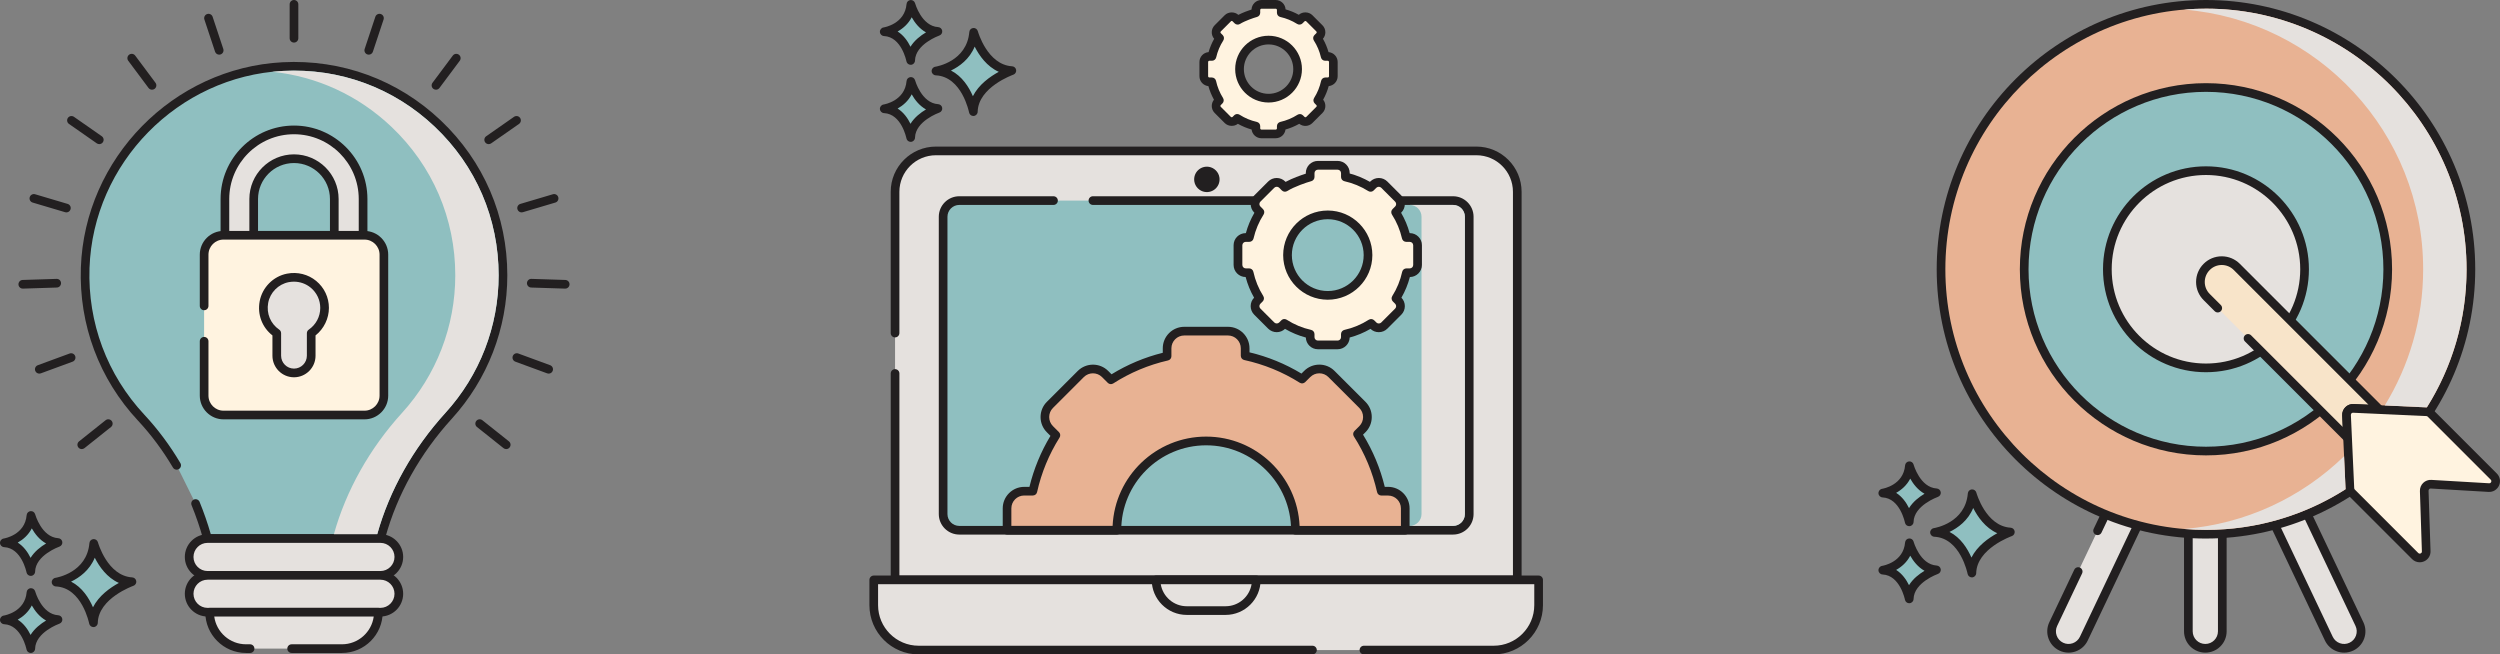 <?xml version="1.0" encoding="UTF-8"?><svg xmlns="http://www.w3.org/2000/svg" viewBox="0 0 1601 419.08"><rect x="0" y="0" width="1601" height="419.08" fill="#808080" stroke="none"/><defs><style>.cls-1{fill:#f8e4c9;}.cls-2{fill:#e8b293;}.cls-3{fill:#fff3e0;}.cls-4,.cls-5{fill:#e5e1de;}.cls-6{fill:#8fbfc0;}.cls-7{fill:#221f20;}.cls-5,.cls-8{mix-blend-mode:multiply;}.cls-9{isolation:isolate;}</style></defs><g class="cls-9"><g id="Layer_1"><g><g><path class="cls-6" d="m125.24,322.48c2.95,7.22,5.49,14.63,7.57,22.18l.05.19s.02.02.03.03h110.78l.44-1.59c7.95-28.78,23.06-54.92,43.16-77.01,21.62-23.76,34.81-55.34,34.81-90,0-76.3-63.86-137.69-141.05-133.63-68.84,3.62-124.12,60-126.5,128.89-1.28,37.11,12.56,70.97,35.83,95.93,8.71,9.35,16.3,19.61,22.75,30.54l12.12,24.47Z"/><path class="cls-7" d="m243.68,347.65h-110.78c-.58,0-1.14-.18-1.61-.52-.07-.05-.16-.12-.23-.18-.42-.36-.73-.84-.87-1.38l-.05-.19c-2.04-7.37-4.55-14.73-7.46-21.86-.58-1.42.1-3.04,1.52-3.62,1.42-.58,3.04.1,3.62,1.52,2.76,6.74,5.16,13.69,7.17,20.67h106.59c7.83-28.05,22.92-54.9,43.66-77.69,21.98-24.15,34.09-55.45,34.09-88.13,0-36.31-14.51-70.08-40.86-95.08-26.34-24.98-60.87-37.69-97.27-35.78-67.14,3.53-121.55,58.97-123.87,126.21-1.21,35.02,11.25,68.38,35.09,93.94,8.68,9.31,16.45,19.75,23.11,31.03.78,1.32.34,3.02-.98,3.8-1.32.78-3.02.34-3.8-.98-6.46-10.93-13.99-21.05-22.39-30.06-24.85-26.65-37.84-61.42-36.57-97.92,2.42-70.09,59.14-127.88,129.13-131.56,37.94-1.99,73.93,11.25,101.38,37.29,27.47,26.06,42.59,61.26,42.59,99.11,0,34.06-12.62,66.69-35.53,91.86-20.26,22.27-34.97,48.51-42.53,75.88l-.44,1.59c-.33,1.21-1.43,2.04-2.68,2.04h0Zm-110.82-2.8h.02-.02Z"/><path class="cls-4" d="m223.3,171.68h-70.05c-5.09,0-9.22-4.13-9.22-9.22v-35.03c0-24.39,19.85-44.24,44.24-44.24s44.24,19.85,44.24,44.24v35.03c0,5.09-4.13,9.22-9.22,9.22h0Zm-60.83-18.43h51.61v-25.81c0-14.23-11.58-25.81-25.81-25.81s-25.81,11.58-25.81,25.81v25.81h0Z"/><path class="cls-7" d="m223.3,174.45h-70.05c-6.61,0-11.99-5.38-11.99-11.99v-35.03c0-25.93,21.09-47.02,47.02-47.02s47.02,21.09,47.02,47.02v35.02c0,6.62-5.38,12-11.99,12h0Zm-35.03-88.48c-22.86,0-41.46,18.6-41.46,41.46v35.02c0,3.55,2.89,6.44,6.44,6.44h70.05c3.55,0,6.44-2.89,6.44-6.44v-35.02c0-22.86-18.6-41.46-41.47-41.46h0Zm25.81,70.05h-51.61c-1.53,0-2.78-1.24-2.78-2.78v-25.81c0-15.76,12.82-28.58,28.58-28.58s28.58,12.82,28.58,28.58v25.81c0,1.53-1.25,2.78-2.78,2.78h0Zm-48.84-5.55h46.06v-23.03c0-12.7-10.33-23.03-23.03-23.03s-23.03,10.33-23.03,23.03v23.03h0Z"/><path class="cls-3" d="m130.71,218.55v34.8c0,6.86,5.56,12.42,12.42,12.42h90.27c6.86,0,12.42-5.56,12.42-12.42v-90.27c0-6.86-5.56-12.42-12.42-12.42h-90.27c-6.86,0-12.42,5.56-12.42,12.42v55.47Z"/><path class="cls-7" d="m233.41,268.55h-90.27c-8.38,0-15.2-6.82-15.2-15.2v-34.8c0-1.53,1.24-2.78,2.78-2.78s2.78,1.24,2.78,2.78v34.8c0,5.32,4.33,9.65,9.65,9.65h90.27c5.32,0,9.65-4.33,9.65-9.65v-90.27c0-5.32-4.33-9.65-9.65-9.65h-90.27c-5.32,0-9.65,4.33-9.65,9.65v32.81c0,1.53-1.24,2.78-2.78,2.78s-2.78-1.24-2.78-2.78v-32.81c0-8.38,6.82-15.2,15.2-15.2h90.27c8.38,0,15.2,6.82,15.2,15.2v90.27c0,8.38-6.82,15.2-15.2,15.2Z"/><path class="cls-4" d="m207.87,197.19c0-12.11-10.98-21.65-23.52-19.21-7.73,1.5-13.92,7.78-15.33,15.52-1.5,8.22,2.13,15.73,8.23,19.89v14.42c0,6.09,4.94,11.02,11.02,11.02s11.02-4.94,11.02-11.02v-14.42c5.17-3.52,8.57-9.46,8.57-16.2Z"/><g><path class="cls-7" d="m188.27,241.61c-7.61,0-13.8-6.19-13.8-13.8v-13.01c-6.61-5.16-9.73-13.38-8.19-21.8,1.63-8.9,8.67-16.03,17.53-17.75,6.7-1.3,13.5.41,18.68,4.67,5.18,4.27,8.15,10.56,8.15,17.27s-3.18,13.38-8.57,17.61v13.01c0,7.61-6.19,13.8-13.8,13.8h0Zm-.05-61.23c-1.11,0-2.23.11-3.35.32-6.63,1.29-11.91,6.63-13.13,13.29-1.23,6.74,1.48,13.29,7.07,17.1.76.52,1.21,1.38,1.21,2.29v14.42c0,4.55,3.7,8.25,8.25,8.25s8.25-3.7,8.25-8.25v-14.42c0-.92.45-1.78,1.21-2.29,4.61-3.14,7.36-8.34,7.36-13.9,0-5.04-2.23-9.77-6.13-12.98-3.03-2.5-6.82-3.83-10.74-3.83h0Z"/><path class="cls-7" d="m188.27,27.27c-1.53,0-2.78-1.24-2.78-2.78V2.78c0-1.53,1.24-2.78,2.78-2.78s2.78,1.24,2.78,2.78v21.71c0,1.53-1.24,2.78-2.78,2.78Z"/><path class="cls-7" d="m236.17,35.01c-.29,0-.58-.04-.88-.14-1.46-.49-2.24-2.05-1.76-3.51l6.84-20.61c.48-1.46,2.05-2.24,3.51-1.76,1.46.49,2.24,2.05,1.76,3.51l-6.84,20.61c-.39,1.16-1.47,1.9-2.63,1.9h0Z"/><path class="cls-7" d="m279.2,57.45c-.58,0-1.16-.18-1.66-.55-1.23-.92-1.48-2.66-.56-3.89l12.99-17.41c.92-1.23,2.66-1.48,3.89-.57,1.23.92,1.48,2.66.56,3.89l-12.99,17.41c-.55.73-1.38,1.12-2.23,1.12Z"/><path class="cls-7" d="m312.96,92.3c-.88,0-1.74-.41-2.28-1.19-.88-1.26-.57-2.99.69-3.87l17.81-12.43c1.26-.87,2.99-.57,3.87.69.88,1.26.57,2.99-.69,3.87l-17.81,12.43c-.48.34-1.03.5-1.58.5Z"/><path class="cls-7" d="m334.03,136.02c-1.2,0-2.3-.78-2.66-1.99-.44-1.47.4-3.02,1.87-3.45l20.82-6.18c1.48-.44,3.02.4,3.45,1.87s-.4,3.02-1.87,3.45l-20.82,6.18c-.26.08-.53.11-.79.11Z"/><path class="cls-7" d="m361.95,184.83s-.06,0-.09,0l-21.71-.69c-1.53-.05-2.74-1.33-2.69-2.86.05-1.53,1.36-2.78,2.86-2.69l21.71.69c1.53.05,2.74,1.33,2.69,2.86-.05,1.5-1.28,2.69-2.77,2.69h0Z"/><path class="cls-7" d="m351.37,239.27c-.32,0-.64-.05-.96-.17l-20.38-7.49c-1.44-.53-2.18-2.13-1.65-3.57.53-1.44,2.12-2.18,3.56-1.65l20.38,7.49c1.44.53,2.18,2.13,1.65,3.57-.41,1.12-1.47,1.82-2.6,1.82Z"/><path class="cls-7" d="m324.18,287.6c-.61,0-1.22-.2-1.73-.61l-16.99-13.53c-1.2-.96-1.4-2.7-.44-3.9.96-1.2,2.71-1.4,3.9-.44l16.99,13.53c1.2.96,1.4,2.7.44,3.9-.55.69-1.36,1.05-2.17,1.05Z"/><path class="cls-7" d="m140.37,35.01c-1.16,0-2.25-.74-2.64-1.9l-6.84-20.61c-.48-1.46.31-3.03,1.76-3.51,1.46-.48,3.03.31,3.51,1.76l6.84,20.61c.48,1.46-.31,3.03-1.76,3.51-.29.1-.59.14-.88.14Z"/><path class="cls-7" d="m97.35,57.45c-.85,0-1.68-.39-2.23-1.12l-12.99-17.41c-.92-1.23-.66-2.97.56-3.89,1.23-.92,2.97-.66,3.89.57l12.99,17.41c.92,1.23.66,2.97-.56,3.89-.5.37-1.08.55-1.66.55h0Z"/><path class="cls-7" d="m63.58,92.3c-.55,0-1.1-.16-1.59-.5l-17.81-12.43c-1.26-.88-1.57-2.61-.69-3.87.88-1.26,2.61-1.56,3.87-.69l17.81,12.43c1.26.88,1.57,2.61.69,3.87-.54.77-1.4,1.19-2.28,1.19h0Z"/><path class="cls-7" d="m42.52,136.02c-.26,0-.53-.04-.79-.12l-20.82-6.18c-1.47-.44-2.31-1.98-1.87-3.45s1.98-2.31,3.45-1.87l20.82,6.18c1.47.44,2.31,1.98,1.87,3.45-.36,1.21-1.46,1.99-2.66,1.99h0Z"/><path class="cls-7" d="m14.59,184.83c-1.49,0-2.73-1.19-2.77-2.69-.05-1.53,1.16-2.82,2.69-2.86l21.71-.69c1.56-.08,2.82,1.16,2.86,2.69.05,1.53-1.16,2.82-2.69,2.86l-21.71.69s-.06,0-.09,0h0Z"/><path class="cls-7" d="m25.17,239.27c-1.13,0-2.19-.7-2.61-1.82-.53-1.44.21-3.04,1.65-3.57l20.38-7.49c1.44-.53,3.04.21,3.56,1.65.53,1.44-.21,3.04-1.65,3.57l-20.38,7.49c-.31.11-.64.17-.96.17h0Z"/><path class="cls-7" d="m52.36,287.6c-.82,0-1.63-.36-2.17-1.05-.96-1.2-.76-2.95.44-3.9l16.99-13.53c1.2-.96,2.95-.76,3.9.44.96,1.2.76,2.95-.44,3.9l-16.99,13.53c-.51.41-1.12.61-1.73.61Z"/></g><path class="cls-4" d="m208.24,344.88h-75.31c-6.51,0-11.79,5.28-11.79,11.79s5.28,11.79,11.79,11.79h110.69c6.51,0,11.79-5.28,11.79-11.79s-5.28-11.79-11.79-11.79h-35.38Z"/><path class="cls-7" d="m243.62,371.24h-110.69c-8.03,0-14.57-6.54-14.57-14.57s6.54-14.57,14.57-14.57h110.69c8.03,0,14.57,6.54,14.57,14.57s-6.54,14.57-14.57,14.57Zm-110.69-23.59c-4.97,0-9.02,4.05-9.02,9.02s4.04,9.02,9.02,9.02h110.69c4.97,0,9.02-4.05,9.02-9.02s-4.04-9.02-9.02-9.02h-110.69Z"/><path class="cls-4" d="m243.62,392.06c6.51,0,11.79-5.28,11.79-11.79s-5.28-11.79-11.79-11.79h-110.69c-6.51,0-11.79,5.28-11.79,11.79s5.28,11.79,11.79,11.79h110.69Z"/><path class="cls-7" d="m243.62,394.83h-110.69c-8.03,0-14.57-6.54-14.57-14.57s6.54-14.57,14.57-14.57h110.69c8.03,0,14.57,6.54,14.57,14.57s-6.54,14.57-14.57,14.57Zm-110.69-23.59c-4.97,0-9.02,4.05-9.02,9.02s4.04,9.02,9.02,9.02h110.69c4.97,0,9.02-4.05,9.02-9.02s-4.04-9.02-9.02-9.02h-110.69Z"/><path class="cls-4" d="m186.77,415.38h32.21c12.88,0,23.32-10.44,23.32-23.32h-108.07c0,12.88,10.44,23.32,23.32,23.32h29.21Z"/><path class="cls-7" d="m218.98,418.16h-32.21c-1.53,0-2.78-1.24-2.78-2.78s1.24-2.78,2.78-2.78h32.21c10.39,0,19-7.75,20.36-17.77h-102.14c1.36,10.02,9.97,17.77,20.36,17.77h2.59c1.53,0,2.78,1.24,2.78,2.78s-1.24,2.78-2.78,2.78h-2.59c-14.39,0-26.1-11.71-26.1-26.1,0-1.53,1.24-2.78,2.78-2.78h108.07c1.53,0,2.78,1.24,2.78,2.78,0,14.39-11.71,26.1-26.1,26.1Z"/><path class="cls-6" d="m60.03,348s6.31,23.43,24.49,24.52c0,0-24.26,8.38-24.67,26.29,0,0-4.78-25.12-23.94-26.03,0,0,22.32-3.38,24.12-24.79h0Z"/><path class="cls-7" d="m59.84,401.59c-1.32,0-2.47-.94-2.73-2.25-.04-.23-4.62-22.99-21.34-23.78-1.43-.07-2.57-1.2-2.64-2.63-.07-1.43.95-2.67,2.36-2.89.82-.13,20.18-3.36,21.77-22.27.11-1.34,1.17-2.41,2.52-2.53,1.33-.13,2.58.74,2.93,2.04.06.21,6.04,21.52,21.98,22.48,1.32.08,2.4,1.08,2.58,2.39.18,1.31-.59,2.57-1.84,3-.22.08-22.45,7.98-22.81,23.73-.03,1.42-1.13,2.58-2.54,2.7-.08,0-.16,0-.23,0h0Zm-14.34-29.12c7.18,3.65,11.54,10.64,14.05,16.44,3.75-7.45,11.01-12.57,16.58-15.6-7.66-3.41-12.57-10.47-15.44-16.15-3.32,8.07-9.76,12.72-15.19,15.32Z"/><path class="cls-6" d="m19.84,379.44s4.47,16.58,17.32,17.34c0,0-17.16,5.93-17.45,18.6,0,0-3.38-17.77-16.93-18.41,0,0,15.79-2.39,17.06-17.53Z"/><path class="cls-7" d="m19.71,418.16c-1.32,0-2.47-.94-2.73-2.26-.03-.15-3.16-15.63-14.34-16.16-1.43-.07-2.57-1.2-2.64-2.63-.07-1.43.95-2.67,2.36-2.89.55-.09,13.64-2.3,14.71-15.02.11-1.34,1.18-2.41,2.52-2.53,1.35-.1,2.58.74,2.93,2.04.04.15,4.13,14.66,14.81,15.3,1.32.08,2.4,1.08,2.58,2.39.18,1.31-.59,2.57-1.84,3-.15.05-15.34,5.47-15.58,16.04-.03,1.42-1.13,2.59-2.55,2.7-.07,0-.15,0-.23,0h0Zm-8.37-21.34c3.9,2.47,6.53,6.28,8.24,9.78,2.55-4.13,6.51-7.17,9.94-9.21-4.24-2.35-7.2-6.2-9.15-9.67-2.18,4.24-5.59,7.18-9.02,9.11Z"/><path class="cls-6" d="m19.84,330.09s4.47,16.58,17.32,17.35c0,0-17.16,5.93-17.45,18.6,0,0-3.38-17.77-16.93-18.41,0,0,15.79-2.39,17.06-17.53Z"/><path class="cls-7" d="m19.71,368.81c-1.32,0-2.48-.94-2.73-2.26-.03-.15-3.16-15.63-14.34-16.16-1.43-.07-2.57-1.2-2.64-2.63-.07-1.43.95-2.67,2.36-2.89.55-.09,13.64-2.3,14.71-15.02.11-1.34,1.18-2.41,2.52-2.53,1.36-.13,2.58.74,2.93,2.04.04.15,4.13,14.66,14.81,15.3,1.32.08,2.4,1.08,2.58,2.39.18,1.31-.59,2.57-1.84,3-.15.05-15.34,5.47-15.58,16.04-.03,1.42-1.13,2.59-2.55,2.7-.07,0-.15,0-.23,0h0Zm-8.37-21.34c3.9,2.47,6.53,6.29,8.24,9.78,2.55-4.13,6.51-7.17,9.94-9.21-4.24-2.35-7.2-6.2-9.15-9.67-2.18,4.24-5.59,7.18-9.02,9.1Z"/><path class="cls-5" d="m278.44,81.21c-26.32-24.99-60.89-37.71-97.26-35.78-2.28.13-4.55.3-6.79.54,28.55,2.96,55.09,15.11,76.29,35.25,26.36,24.99,40.88,58.76,40.88,95.08,0,32.67-12.11,63.96-34.1,88.12-20.73,22.79-35.82,49.65-43.65,77.7h27.77c7.83-28.05,22.92-54.91,43.65-77.7,21.99-24.16,34.1-55.44,34.1-88.12,0-36.32-14.51-70.09-40.88-95.08Z"/></g><g><path class="cls-6" d="m1262.96,316.17s6.31,23.43,24.48,24.52c0,0-24.25,8.38-24.66,26.29,0,0-4.77-25.12-23.93-26.03,0,0,22.31-3.38,24.11-24.79h0Z"/><path class="cls-7" d="m1262.78,369.76c-1.32,0-2.47-.94-2.73-2.25-.04-.23-4.62-22.99-21.33-23.78-1.43-.07-2.57-1.2-2.64-2.63-.07-1.43.95-2.67,2.36-2.89.82-.13,20.17-3.36,21.76-22.27.11-1.34,1.17-2.41,2.52-2.53,1.34-.11,2.58.74,2.93,2.04.06.21,6.03,21.52,21.96,22.48,1.32.08,2.4,1.08,2.58,2.39.18,1.31-.59,2.57-1.84,3-.22.08-22.43,7.98-22.79,23.73-.03,1.42-1.13,2.58-2.55,2.7-.07,0-.15,0-.23,0h0Zm-14.33-29.12c7.18,3.65,11.53,10.64,14.05,16.43,3.75-7.44,11-12.57,16.57-15.6-7.65-3.41-12.56-10.46-15.43-16.15-3.32,8.07-9.76,12.72-15.18,15.32h0Z"/><path class="cls-6" d="m1222.79,347.6s4.46,16.58,17.31,17.34c0,0-17.15,5.93-17.44,18.6,0,0-3.38-17.77-16.92-18.41,0,0,15.78-2.39,17.05-17.53Z"/><path class="cls-7" d="m1222.66,386.32c-1.32,0-2.48-.94-2.73-2.26-.03-.15-3.15-15.63-14.33-16.16-1.43-.07-2.57-1.2-2.64-2.63-.07-1.43.95-2.67,2.36-2.89.55-.09,13.63-2.3,14.7-15.02.11-1.34,1.18-2.41,2.52-2.53,1.36-.12,2.58.74,2.93,2.04.04.15,4.12,14.66,14.8,15.3,1.32.08,2.4,1.08,2.59,2.39s-.59,2.57-1.84,3c-.15.05-15.33,5.47-15.57,16.04-.03,1.42-1.13,2.59-2.55,2.7-.08,0-.16,0-.23,0h0Zm-8.36-21.34c3.9,2.47,6.52,6.28,8.23,9.77,2.55-4.13,6.51-7.17,9.93-9.21-4.23-2.35-7.19-6.2-9.15-9.67-2.17,4.24-5.58,7.18-9.02,9.1Z"/><path class="cls-6" d="m1222.79,298.25s4.46,16.58,17.31,17.35c0,0-17.15,5.93-17.44,18.6,0,0-3.38-17.77-16.92-18.41,0,0,15.78-2.39,17.05-17.53Z"/><path class="cls-7" d="m1222.66,336.97c-1.32,0-2.48-.94-2.73-2.26-.03-.15-3.15-15.63-14.33-16.16-1.43-.07-2.57-1.2-2.64-2.63-.07-1.43.95-2.67,2.36-2.89.55-.09,13.63-2.3,14.7-15.02.11-1.34,1.18-2.41,2.52-2.53,1.36-.13,2.58.74,2.93,2.04.04.15,4.12,14.66,14.8,15.3,1.32.08,2.4,1.08,2.59,2.39s-.59,2.57-1.84,3c-.15.05-15.33,5.47-15.57,16.04-.03,1.42-1.13,2.59-2.55,2.7-.08,0-.15,0-.23,0h0Zm-8.36-21.34c3.9,2.47,6.52,6.28,8.23,9.77,2.55-4.13,6.51-7.17,9.93-9.21-4.23-2.35-7.19-6.2-9.15-9.67-2.17,4.24-5.58,7.18-9.02,9.1h0Z"/><path class="cls-4" d="m1505.84,414.12c-5.41,2.57-11.88.28-14.46-5.15l-48.65-102.37h24.03l44.23,93.06c2.57,5.41.28,11.88-5.15,14.46Z"/><path class="cls-7" d="m1501.18,417.95c-1.54,0-3.08-.26-4.57-.79-3.43-1.22-6.18-3.71-7.74-7l-48.65-102.37c-.41-.86-.35-1.87.16-2.68.51-.8,1.39-1.29,2.35-1.29h24.03c1.07,0,2.05.62,2.51,1.58l44.23,93.06c1.56,3.28,1.75,6.98.53,10.42-1.22,3.43-3.7,6.18-6.99,7.74-1.86.88-3.85,1.33-5.84,1.33h0Zm-54.06-108.58l46.76,98.41c.93,1.95,2.55,3.42,4.59,4.14,2.03.72,4.22.61,6.17-.32,0,0,0,0,0,0,1.95-.92,3.42-2.55,4.14-4.59.72-2.03.61-4.22-.31-6.17l-43.47-91.48h-17.88Z"/><path class="cls-4" d="m1401.43,306.6h21.73v97.71c0,6-4.87,10.87-10.87,10.87s-10.87-4.87-10.87-10.87v-97.71Z"/><path class="cls-7" d="m1412.29,417.95c-7.52,0-13.64-6.12-13.64-13.64v-97.71c0-1.53,1.24-2.78,2.78-2.78h21.73c1.53,0,2.78,1.24,2.78,2.78v97.71c0,7.52-6.12,13.64-13.64,13.64Zm-8.09-108.58v94.93c0,4.46,3.63,8.09,8.09,8.09s8.09-3.63,8.09-8.09v-94.93h-16.18Z"/><path class="cls-4" d="m1330.86,366.03l-15.98,33.63c-2.57,5.41-.28,11.88,5.15,14.46,5.41,2.57,11.88.28,14.46-5.15l48.65-102.37h-24.03l-15.82,33.29-12.42,26.14Z"/><path class="cls-7" d="m1324.68,417.95c-2,0-3.99-.44-5.84-1.33-3.29-1.56-5.77-4.31-6.99-7.74-1.22-3.43-1.03-7.13.53-10.42l15.98-33.63c.66-1.39,2.31-1.98,3.7-1.32,1.38.66,1.97,2.31,1.32,3.7l-15.98,33.63c-.93,1.95-1.04,4.14-.32,6.17s2.2,3.66,4.14,4.59c1.95.93,4.14,1.04,6.17.32s3.66-2.2,4.59-4.14l46.77-98.41h-17.88l-15.07,31.71c-.66,1.39-2.31,1.97-3.7,1.32-1.38-.66-1.97-2.31-1.32-3.7l15.82-33.29c.46-.97,1.44-1.58,2.51-1.58h24.03c.95,0,1.84.49,2.35,1.29.51.81.57,1.81.16,2.68l-48.65,102.37c-1.56,3.29-4.31,5.78-7.74,7-1.49.53-3.04.79-4.58.79h0Z"/><circle class="cls-2" cx="1412.65" cy="172.45" r="169.64"/><path class="cls-7" d="m1412.7,344.89c-95.09,0-172.44-77.36-172.44-172.44S1317.61,0,1412.7,0s172.44,77.36,172.44,172.44-77.36,172.44-172.44,172.44h0Zm0-339.33c-92.02,0-166.89,74.87-166.89,166.89s74.87,166.89,166.89,166.89,166.89-74.87,166.89-166.89S1504.72,5.55,1412.7,5.55h0Z"/><circle class="cls-6" cx="1412.65" cy="172.45" r="116.39"/><path class="cls-7" d="m1412.7,291.63c-65.72,0-119.19-53.47-119.19-119.18s53.47-119.19,119.19-119.19,119.19,53.47,119.19,119.19-53.47,119.18-119.19,119.18Zm0-232.81c-62.66,0-113.63,50.98-113.63,113.63s50.98,113.63,113.63,113.63,113.63-50.97,113.63-113.63-50.98-113.63-113.63-113.63Z"/><circle class="cls-4" cx="1412.88" cy="172.46" r="63.18"/><path class="cls-7" d="m1412.7,238.37c-36.35,0-65.93-29.58-65.93-65.92s29.58-65.93,65.93-65.93c36.35,0,65.93,29.58,65.93,65.93s-29.57,65.92-65.93,65.92Zm0-126.3c-33.29,0-60.37,27.08-60.37,60.37s27.08,60.37,60.37,60.37,60.37-27.08,60.37-60.37-27.08-60.37-60.37-60.37h0Z"/><path class="cls-1" d="m1439.62,216.7l63.76,63.76-.66-14.62c-.1-2.43,1.9-4.42,4.32-4.33l16.75.77-91.35-91.35c-5.34-5.34-13.97-5.34-19.3,0-5.34,5.32-5.34,13.97,0,19.3l7.09,7.09,19.39,19.39Z"/><path class="cls-7" d="m1503.39,283.24c-.72,0-1.43-.28-1.96-.81l-63.76-63.76c-1.08-1.08-1.08-2.84,0-3.93s2.84-1.08,3.93,0l58.7,58.7-.34-7.47c-.08-1.94.66-3.83,2.02-5.2,1.37-1.37,3.26-2.1,5.19-2.03l9.61.44-86.29-86.29c-2.06-2.06-4.79-3.19-7.69-3.19h0c-2.9,0-5.62,1.13-7.67,3.19-2.06,2.06-3.2,4.79-3.2,7.69s1.13,5.63,3.19,7.68l7.09,7.09c1.08,1.08,1.08,2.84,0,3.93s-2.84,1.08-3.93,0l-7.09-7.09c-3.11-3.1-4.82-7.22-4.82-11.61s1.71-8.52,4.82-11.62c3.09-3.1,7.21-4.81,11.59-4.82h.01c4.39,0,8.51,1.71,11.62,4.82l91.35,91.35c.81.81,1.04,2.04.58,3.08s-1.48,1.7-2.67,1.65l-16.75-.76c-.49.02-.86.24-1.02.41-.16.16-.42.51-.4,1.03l.66,14.61c.05,1.15-.6,2.2-1.65,2.67-.36.16-.74.24-1.12.24h0Z"/><path class="cls-3" d="m1593.84,312.24l-36.99-2.17c-2.43-.14-4.46,1.83-4.38,4.27l1.27,38.69c.12,3.75-4.41,5.71-7.06,3.06l-40.61-40.61c-.73-.73-1.16-1.71-1.21-2.74l-2.14-46.9c-.11-2.43,1.89-4.43,4.32-4.32l46.9,2.14c1.03.05,2.01.48,2.74,1.21l40.32,40.32c2.69,2.69.63,7.28-3.17,7.06h0Z"/><path class="cls-7" d="m1549.59,360.09c-1.79,0-3.55-.7-4.88-2.03l-40.61-40.61c-1.23-1.23-1.94-2.85-2.02-4.58l-2.13-46.89c-.09-1.94.65-3.83,2.02-5.2,1.37-1.37,3.28-2.13,5.2-2.02l46.9,2.13c1.73.08,3.35.79,4.57,2.02l40.32,40.32c2.05,2.05,2.6,5.08,1.42,7.72-1.19,2.64-3.85,4.25-6.71,4.07l-36.99-2.17c-.55-.05-.87.23-1.03.39-.16.16-.43.5-.41,1.02l1.27,38.69c.09,2.86-1.54,5.44-4.16,6.57-.89.39-1.83.58-2.76.58h0Zm-42.73-95.79c-.49,0-.81.25-.96.4-.16.16-.42.5-.4,1.03l2.14,46.9c.02.34.16.66.4.9l40.61,40.61c.59.58,1.24.4,1.51.29.26-.11.85-.46.82-1.29l-1.27-38.69c-.06-1.94.7-3.82,2.08-5.18,1.39-1.35,3.31-2.08,5.23-1.95l36.99,2.17c.85.05,1.2-.54,1.32-.8.12-.26.32-.92-.28-1.52l-40.32-40.32c-.24-.24-.56-.38-.9-.4l-46.9-2.13s-.05,0-.07,0h0Z"/><g class="cls-8"><path class="cls-4" d="m1502.09,312.87c0,.15.04.28.06.41-25.86,16.49-56.56,26.05-89.45,26.05-4.7,0-9.37-.2-13.98-.59,39.71-3.24,75.46-20.38,102.43-46.56l.94,20.7Z"/><path class="cls-4" d="m1579.58,172.44c0,32.47-9.33,62.79-25.44,88.47-.02-.02-.04-.02-.07-.02l-26.86-1.24c15.61-25.38,24.58-55.24,24.58-87.21,0-87.54-67.42-159.34-153.19-166.3,4.65-.39,9.35-.59,14.09-.59,92.02,0,166.89,74.86,166.89,166.89h0Z"/></g></g><g><path class="cls-6" d="m623.52,20.69s6.31,23.43,24.49,24.52c0,0-24.26,8.38-24.67,26.29,0,0-4.78-25.12-23.94-26.03,0,0,22.32-3.38,24.12-24.79Z"/><path class="cls-7" d="m623.33,74.28c-1.32,0-2.47-.94-2.73-2.25-.04-.23-4.62-22.99-21.34-23.78-1.43-.07-2.57-1.21-2.64-2.63-.07-1.43.95-2.68,2.36-2.89.82-.13,20.18-3.36,21.77-22.27.11-1.34,1.17-2.41,2.52-2.53,1.33-.14,2.58.74,2.93,2.04.06.21,6.04,21.52,21.97,22.48,1.32.08,2.4,1.08,2.58,2.39s-.59,2.57-1.84,3c-.22.08-22.45,7.98-22.81,23.73-.03,1.42-1.13,2.58-2.55,2.7-.08,0-.15.01-.23.01Zm-14.34-29.12c7.18,3.65,11.54,10.64,14.05,16.44,3.75-7.45,11.01-12.57,16.58-15.6-7.66-3.41-12.56-10.46-15.44-16.15-3.32,8.07-9.77,12.72-15.19,15.32Z"/><path class="cls-6" d="m583.33,52.13s4.47,16.58,17.32,17.34c0,0-17.16,5.93-17.45,18.6,0,0-3.38-17.77-16.93-18.41,0,0,15.79-2.39,17.06-17.53Z"/><path class="cls-7" d="m583.2,90.85c-1.32,0-2.48-.94-2.73-2.26-.03-.15-3.16-15.63-14.34-16.15-1.43-.07-2.57-1.21-2.64-2.63s.95-2.68,2.36-2.89c.55-.09,13.64-2.3,14.71-15.02.11-1.34,1.18-2.41,2.52-2.53,1.34-.12,2.58.74,2.93,2.04.04.15,4.13,14.66,14.81,15.3,1.32.08,2.4,1.08,2.58,2.39.18,1.31-.59,2.57-1.84,3-.15.05-15.34,5.47-15.58,16.04-.03,1.42-1.13,2.59-2.55,2.7-.08,0-.15,0-.23,0h0Zm-8.37-21.34c3.9,2.47,6.53,6.28,8.24,9.78,2.55-4.13,6.51-7.17,9.94-9.21-4.24-2.35-7.2-6.2-9.15-9.67-2.18,4.24-5.59,7.18-9.02,9.1Z"/><path class="cls-6" d="m583.33,2.78s4.47,16.58,17.32,17.34c0,0-17.16,5.93-17.45,18.6,0,0-3.38-17.77-16.93-18.41,0,0,15.79-2.39,17.06-17.53Z"/><path class="cls-7" d="m583.2,41.5c-1.32,0-2.48-.94-2.73-2.26-.03-.15-3.16-15.63-14.34-16.15-1.43-.07-2.57-1.21-2.64-2.63-.07-1.43.95-2.68,2.36-2.89.55-.09,13.64-2.3,14.71-15.02.11-1.34,1.18-2.41,2.52-2.53,1.34-.11,2.58.74,2.93,2.04.04.15,4.13,14.66,14.81,15.3,1.32.08,2.4,1.08,2.58,2.4.18,1.31-.59,2.57-1.85,3-.15.05-15.34,5.47-15.58,16.04-.03,1.42-1.13,2.59-2.55,2.7-.07,0-.15,0-.23,0Zm-8.37-21.34c3.9,2.47,6.53,6.28,8.24,9.78,2.55-4.13,6.51-7.17,9.94-9.21-4.24-2.35-7.2-6.2-9.15-9.67-2.17,4.23-5.58,7.18-9.02,9.1Z"/><path class="cls-4" d="m573.2,239.17v132.19h398.46V122.83c0-14.46-11.72-26.18-26.18-26.18h-346.1c-14.46,0-26.18,11.72-26.18,26.18v116.34Z"/><path class="cls-7" d="m971.66,374.14h-398.46c-1.53,0-2.78-1.24-2.78-2.78v-132.19c0-1.53,1.24-2.78,2.78-2.78s2.78,1.24,2.78,2.78v129.41h392.91V122.83c0-12.9-10.5-23.41-23.41-23.41h-346.1c-12.9,0-23.41,10.5-23.41,23.41v90.47c0,1.53-1.24,2.78-2.78,2.78s-2.78-1.24-2.78-2.78v-90.47c0-15.97,12.99-28.96,28.96-28.96h346.1c15.97,0,28.96,12.99,28.96,28.96v248.52c0,1.53-1.24,2.78-2.78,2.78Z"/><path class="cls-6" d="m674.65,128.45h-60.33c-5.72,0-10.36,4.64-10.36,10.36v190.4c0,5.72,4.64,10.36,10.36,10.36h316.21c5.72,0,10.36-4.64,10.36-10.36v-190.4c0-5.72-4.64-10.36-10.36-10.36h-255.89Z"/><path class="cls-7" d="m930.54,342.34h-316.21c-7.24,0-13.13-5.89-13.13-13.13v-190.4c0-7.24,5.89-13.13,13.13-13.13h60.33c1.53,0,2.78,1.24,2.78,2.78s-1.24,2.78-2.78,2.78h-60.33c-4.18,0-7.58,3.4-7.58,7.58v190.4c0,4.18,3.4,7.58,7.58,7.58h316.21c4.18,0,7.58-3.4,7.58-7.58v-190.4c0-4.18-3.4-7.58-7.58-7.58h-230.64c-1.53,0-2.78-1.24-2.78-2.78s1.24-2.78,2.78-2.78h230.64c7.24,0,13.13,5.89,13.13,13.13v190.4c0,7.24-5.89,13.13-13.13,13.13h0Z"/><path class="cls-7" d="m780.91,113.59c.84,5.5-3.82,10.17-9.32,9.32-3.43-.52-6.23-3.32-6.75-6.75-.84-5.5,3.82-10.17,9.32-9.32,3.43.53,6.23,3.32,6.75,6.75h0Z"/><path class="cls-4" d="m873.45,416.31h83.12c15.88,0,28.75-12.87,28.75-28.75v-16.2h-425.78v16.2c0,15.88,12.87,28.75,28.75,28.75h285.17Z"/><path class="cls-7" d="m956.58,419.08h-83.12c-1.53,0-2.78-1.24-2.78-2.78s1.24-2.78,2.78-2.78h83.12c14.32,0,25.97-11.65,25.97-25.97v-13.42h-420.23v13.42c0,14.32,11.65,25.97,25.97,25.97h252.2c1.53,0,2.78,1.24,2.78,2.78s-1.24,2.78-2.78,2.78h-252.2c-17.38,0-31.52-14.14-31.52-31.52v-16.2c0-1.53,1.24-2.78,2.78-2.78h425.78c1.53,0,2.78,1.24,2.78,2.78v16.2c0,17.38-14.14,31.52-31.52,31.52Z"/><path class="cls-4" d="m804.52,371.36h-64.18c0,10.86,8.8,19.66,19.66,19.66h24.86c10.86,0,19.66-8.8,19.66-19.66Z"/><path class="cls-7" d="m784.86,393.79h-24.86c-12.37,0-22.44-10.07-22.44-22.44,0-1.53,1.24-2.78,2.78-2.78h64.18c1.53,0,2.78,1.24,2.78,2.78,0,12.37-10.07,22.44-22.44,22.44Zm-41.51-19.66c1.33,7.99,8.29,14.11,16.65,14.11h24.86c8.36,0,15.33-6.11,16.65-14.11h-58.17Z"/><path class="cls-5" d="m930.54,131.24h-27.77c4.17,0,7.57,3.39,7.57,7.57v190.4c0,4.18-3.41,7.57-7.57,7.57h27.77c4.17,0,7.57-3.39,7.57-7.57v-190.4c0-4.18-3.41-7.57-7.57-7.57h0Z"/><path class="cls-3" d="m850.31,36.14h-1.65c-.97-4.22-2.65-8.17-4.92-11.71l1.21-1.21c1.4-1.4,1.4-3.66,0-5.06l-6.44-6.44c-1.4-1.4-3.66-1.4-5.06,0l-1.26,1.26c-3.53-2.23-7.47-3.87-11.67-4.81v-1.8c0-1.98-1.6-3.58-3.58-3.58h-9.11c-1.98,0-3.58,1.6-3.58,3.58v1.8c-2.23.6-8.13,2.58-11.67,4.81l-1.26-1.26c-1.4-1.4-3.66-1.4-5.06,0l-6.44,6.44c-1.4,1.4-1.4,3.66,0,5.06l1.21,1.21c-2.27,3.54-3.95,7.49-4.92,11.71h-1.65c-1.98,0-3.58,1.6-3.58,3.58v9.11c0,1.98,1.6,3.58,3.58,3.58h1.56c.93,4.28,2.59,8.28,4.85,11.86l-1.06,1.06c-1.4,1.4-1.4,3.66,0,5.06l6.44,6.44c1.4,1.4,3.66,1.4,5.06,0l1.01-1.02c3.6,2.3,7.61,4,11.91,4.96v1.41c0,1.98,1.6,3.58,3.58,3.58h9.11c1.98,0,3.58-1.6,3.58-3.58v-1.41c4.3-.96,8.32-2.66,11.91-4.96l1.02,1.02c1.4,1.4,3.66,1.4,5.06,0l6.44-6.44c1.4-1.4,1.4-3.66,0-5.06l-1.06-1.06c2.26-3.59,3.92-7.59,4.85-11.86h1.56c1.98,0,3.58-1.6,3.58-3.58v-9.11c0-1.98-1.6-3.58-3.58-3.58Zm-37.92,26.74c-10.27,0-18.6-8.33-18.6-18.6s8.33-18.6,18.6-18.6,18.6,8.33,18.6,18.6c0,10.27-8.33,18.6-18.6,18.6Z"/><path class="cls-7" d="m816.95,88.54h-9.11c-3.25,0-5.93-2.44-6.31-5.59-3.07-.86-6.01-2.09-8.79-3.66-2.43,1.92-6.21,1.73-8.43-.5l-6.44-6.44c-1.2-1.2-1.86-2.8-1.86-4.49,0-1.47.5-2.87,1.42-4-1.53-2.76-2.73-5.67-3.57-8.71-3.22-.31-5.74-3.03-5.74-6.33v-9.11c0-3.33,2.58-6.08,5.85-6.33.86-2.98,2.06-5.84,3.58-8.54-2.16-2.49-2.05-6.28.31-8.65l6.44-6.44c2.32-2.32,6.32-2.41,8.74-.23,2.83-1.47,6.17-2.69,8.43-3.42.14-3.38,2.93-6.1,6.35-6.1h9.11c3.38,0,6.16,2.66,6.35,5.99,2.95.83,5.79,2,8.47,3.49,2.42-2.15,6.4-2.05,8.71.26l6.44,6.44c1.2,1.2,1.86,2.8,1.86,4.49,0,1.54-.55,3-1.55,4.16,1.53,2.7,2.73,5.56,3.58,8.54,3.27.26,5.85,3,5.85,6.33v9.11c0,3.3-2.52,6.01-5.74,6.33-.84,3.04-2.03,5.95-3.56,8.71.92,1.13,1.42,2.53,1.42,4,0,1.7-.66,3.29-1.86,4.49l-6.44,6.44c-2.3,2.3-5.94,2.47-8.43.5-2.78,1.57-5.72,2.8-8.79,3.66-.38,3.15-3.07,5.59-6.31,5.59h0Zm-24.6-15.5c.52,0,1.04.14,1.5.44,3.39,2.17,7.09,3.71,11.02,4.59,1.27.28,2.17,1.41,2.17,2.71v1.41c0,.44.36.8.8.8h9.11c.44,0,.8-.36.8-.8v-1.41c0-1.3.9-2.43,2.17-2.71,3.92-.88,7.63-2.42,11.02-4.59,1.1-.7,2.54-.55,3.46.37l1.02,1.01c.31.31.82.31,1.13,0l6.44-6.44c.19-.19.24-.42.24-.57s-.04-.37-.24-.57l-1.06-1.06c-.92-.92-1.08-2.35-.39-3.44,2.13-3.38,3.64-7.08,4.49-10.97.28-1.28,1.41-2.19,2.71-2.19h1.56c.44,0,.8-.36.8-.8v-9.11c0-.44-.36-.8-.8-.8h-1.65c-1.3,0-2.42-.89-2.71-2.16-.88-3.85-2.41-7.5-4.55-10.83-.7-1.1-.55-2.54.38-3.46l1.21-1.21c.31-.31.31-.82,0-1.13l-6.44-6.44c-.31-.31-.82-.31-1.13,0l-1.26,1.26c-.92.92-2.35,1.08-3.44.39-3.33-2.1-6.96-3.59-10.79-4.45-1.27-.28-2.17-1.41-2.17-2.71v-1.8c0-.44-.36-.8-.8-.8h-9.11c-.44,0-.8.36-.8.8v1.8c0,1.26-.84,2.35-2.05,2.68-2.08.56-7.71,2.47-10.91,4.48-1.1.69-2.53.53-3.44-.39l-1.26-1.26c-.39-.39-.74-.39-1.13,0l-6.44,6.44c-.31.31-.31.82,0,1.13l1.21,1.21c.92.92,1.08,2.36.37,3.46-2.14,3.34-3.67,6.98-4.55,10.83-.29,1.26-1.41,2.16-2.71,2.16h-1.65c-.44,0-.8.36-.8.8v9.11c0,.44.36.8.8.8h1.56c1.31,0,2.44.91,2.71,2.19.85,3.89,2.36,7.59,4.49,10.97.69,1.1.53,2.53-.39,3.44l-1.06,1.06c-.31.31-.31.82,0,1.13l6.44,6.44c.31.31.82.31,1.13,0l1.01-1.01c.54-.53,1.25-.81,1.97-.81h0Zm20.04-7.39c-11.79,0-21.38-9.59-21.38-21.38s9.59-21.38,21.38-21.38,21.38,9.59,21.38,21.38-9.59,21.38-21.38,21.38Zm0-37.2c-8.72,0-15.82,7.1-15.82,15.82s7.1,15.82,15.82,15.82,15.82-7.1,15.82-15.82-7.1-15.82-15.82-15.82Z"/><path class="cls-3" d="m902.85,152.11h-2.28c-1.34-5.85-3.67-11.33-6.82-16.23l1.68-1.68c1.94-1.94,1.94-5.08,0-7.01l-8.93-8.93c-1.94-1.94-5.08-1.94-7.01,0l-1.74,1.74c-4.9-3.08-10.35-5.37-16.17-6.67v-2.5c0-2.74-2.22-4.96-4.96-4.96h-12.63c-2.74,0-4.96,2.22-4.96,4.96v2.5c-3.09.83-11.27,3.58-16.17,6.67l-1.74-1.74c-1.94-1.94-5.08-1.94-7.01,0l-8.93,8.93c-1.94,1.94-1.94,5.08,0,7.01l1.68,1.68c-3.14,4.91-5.48,10.38-6.82,16.23h-2.28c-2.74,0-4.96,2.22-4.96,4.96v12.63c0,2.74,2.22,4.96,4.96,4.96h2.17c1.29,5.93,3.59,11.47,6.73,16.44l-1.47,1.47c-1.94,1.94-1.94,5.08,0,7.01l8.93,8.93c1.94,1.94,5.08,1.94,7.01,0l1.41-1.41c4.98,3.19,10.55,5.55,16.51,6.88v1.95c0,2.74,2.22,4.96,4.96,4.96h12.63c2.74,0,4.96-2.22,4.96-4.96v-1.95c5.96-1.33,11.52-3.68,16.51-6.88l1.41,1.41c1.94,1.94,5.08,1.94,7.01,0l8.93-8.93c1.94-1.94,1.94-5.08,0-7.01l-1.47-1.47c3.13-4.97,5.44-10.52,6.73-16.44h2.17c2.74,0,4.96-2.22,4.96-4.96v-12.63c0-2.74-2.23-4.96-4.96-4.96h0Zm-52.55,37.05c-14.24,0-25.78-11.54-25.78-25.78s11.54-25.78,25.78-25.78,25.78,11.54,25.78,25.78-11.54,25.78-25.78,25.78Z"/><path class="cls-7" d="m856.61,223.66h-12.63c-4.19,0-7.61-3.35-7.73-7.51-4.67-1.24-9.14-3.1-13.32-5.55-1.44,1.37-3.33,2.13-5.33,2.13s-4.01-.81-5.47-2.27l-8.93-8.93c-1.46-1.46-2.27-3.4-2.27-5.47s.78-3.95,2.2-5.41c-2.39-4.16-4.21-8.6-5.42-13.24-4.25-.01-7.71-3.48-7.71-7.74v-12.63c0-4.27,3.47-7.74,7.74-7.74h.12c1.24-4.57,3.08-8.94,5.47-13.04l-.13-.13c-1.46-1.46-2.27-3.4-2.27-5.47s.81-4.01,2.27-5.47l8.93-8.93c1.46-1.46,3.4-2.27,5.47-2.27s4.01.81,5.47,2.27l.23.23c4.31-2.33,9.71-4.25,12.94-5.27v-.42c0-4.27,3.47-7.74,7.74-7.74h12.63c4.27,0,7.74,3.47,7.74,7.74v.32c4.54,1.21,8.88,3,12.96,5.35l.21-.21c1.46-1.46,3.4-2.27,5.47-2.27s4.01.81,5.47,2.27l8.93,8.93c1.46,1.46,2.27,3.4,2.27,5.47s-.8,4.01-2.27,5.47l-.13.13c2.4,4.1,4.23,8.47,5.47,13.04h.12c4.27,0,7.74,3.47,7.74,7.74v12.63c0,4.26-3.46,7.72-7.71,7.74-1.21,4.64-3.03,9.07-5.42,13.24,1.42,1.45,2.2,3.37,2.2,5.41s-.8,4.01-2.27,5.47l-8.93,8.93c-1.46,1.46-3.4,2.27-5.47,2.27s-3.89-.75-5.33-2.13c-4.18,2.44-8.64,4.3-13.32,5.55-.13,4.16-3.55,7.51-7.74,7.51h0Zm-34.09-19.34c.52,0,1.04.14,1.5.44,4.8,3.08,10.05,5.26,15.61,6.5,1.27.28,2.17,1.41,2.17,2.71v1.95c0,1.2.98,2.18,2.18,2.18h12.63c1.2,0,2.18-.98,2.18-2.18v-1.95c0-1.3.9-2.43,2.17-2.71,5.56-1.24,10.81-3.43,15.61-6.5,1.1-.7,2.54-.55,3.46.37l1.41,1.41c.82.83,2.26.83,3.09,0l8.93-8.93c.41-.41.64-.96.64-1.54s-.23-1.13-.64-1.54l-1.47-1.47c-.92-.92-1.08-2.35-.39-3.44,3.02-4.79,5.16-10.03,6.36-15.55.28-1.28,1.41-2.19,2.71-2.19h2.17c1.2,0,2.18-.98,2.18-2.18v-12.63c0-1.2-.98-2.18-2.18-2.18h-2.28c-1.3,0-2.42-.89-2.71-2.16-1.25-5.46-3.42-10.62-6.45-15.35-.7-1.1-.55-2.54.38-3.46l1.68-1.68c.41-.41.64-.96.64-1.54s-.23-1.13-.64-1.54l-8.93-8.93c-.82-.82-2.26-.82-3.09,0l-1.74,1.74c-.92.92-2.35,1.08-3.44.39-4.72-2.97-9.87-5.09-15.29-6.31-1.27-.28-2.17-1.41-2.17-2.71v-2.5c0-1.2-.98-2.18-2.18-2.18h-12.63c-1.2,0-2.18.98-2.18,2.18v2.5c0,1.26-.84,2.35-2.05,2.68-2.93.79-10.88,3.48-15.41,6.33-1.1.69-2.53.53-3.44-.39l-1.74-1.74c-.83-.83-2.26-.82-3.09,0l-8.93,8.93c-.41.41-.64.96-.64,1.54s.23,1.13.64,1.54l1.68,1.68c.92.92,1.08,2.36.38,3.46-3.03,4.73-5.2,9.89-6.45,15.35-.29,1.26-1.41,2.16-2.71,2.16h-2.28c-1.2,0-2.18.98-2.18,2.18v12.63c0,1.2.98,2.18,2.18,2.18h2.17c1.31,0,2.44.91,2.71,2.19,1.2,5.52,3.34,10.76,6.36,15.55.69,1.1.53,2.53-.39,3.44l-1.47,1.47c-.41.41-.64.96-.64,1.54s.23,1.13.64,1.54l8.93,8.93c.82.82,2.26.82,3.09,0l1.41-1.41c.53-.54,1.24-.82,1.96-.82h0Zm27.78-12.38c-15.75,0-28.56-12.81-28.56-28.56s12.81-28.56,28.56-28.56,28.56,12.81,28.56,28.56-12.81,28.56-28.56,28.56Zm0-51.56c-12.68,0-23,10.32-23,23s10.32,23,23,23,23-10.32,23-23-10.32-23-23-23Z"/><path class="cls-2" d="m747.43,223.06v5.06c-12.96,2.97-25.1,8.13-35.99,15.11l-3.72-3.72c-4.29-4.29-11.25-4.29-15.55,0l-19.79,19.79c-4.29,4.29-4.29,11.26,0,15.55l3.86,3.86c-6.83,10.85-11.89,22.94-14.77,35.85h-5.54c-6.08,0-11,4.92-11,11v14h70.34c0-31.57,25.6-57.16,57.16-57.16s57.16,25.58,57.16,57.16h70.35v-14c0-6.08-4.94-11-11-11h-4.33c-2.95-13.2-8.17-25.55-15.25-36.6l3.13-3.11c4.29-4.29,4.29-11.26,0-15.55l-19.81-19.79c-4.29-4.29-11.25-4.29-15.54,0l-3.27,3.25c-11.01-6.94-23.31-12.05-36.46-14.91v-4.79c0-6.08-4.92-11-11-11h-28c-6.06,0-10.99,4.92-10.99,11h0Z"/><path class="cls-7" d="m899.93,342.34h-70.35c-1.53,0-2.78-1.24-2.78-2.78,0-29.99-24.4-54.38-54.38-54.38s-54.38,24.4-54.38,54.38c0,1.53-1.24,2.78-2.78,2.78h-70.34c-1.53,0-2.78-1.24-2.78-2.78v-14c0-7.59,6.18-13.77,13.77-13.77h3.34c2.8-11.52,7.32-22.49,13.46-32.66l-2.31-2.31c-2.6-2.6-4.03-6.06-4.03-9.74s1.43-7.14,4.03-9.74l19.79-19.79c5.39-5.36,14.12-5.36,19.48,0l2.15,2.15c10.2-6.26,21.22-10.89,32.81-13.77v-2.87c0-7.6,6.18-13.77,13.77-13.77h28c7.6,0,13.77,6.18,13.77,13.77v2.58c11.75,2.79,22.93,7.37,33.27,13.61l1.72-1.71c2.59-2.59,6.05-4.03,9.73-4.03s7.13,1.43,9.73,4.03l19.81,19.79c2.6,2.6,4.03,6.06,4.03,9.74s-1.43,7.14-4.03,9.74l-1.56,1.55c6.37,10.37,11.04,21.59,13.92,33.42h2.12c7.6,0,13.77,6.18,13.77,13.77v14c0,1.53-1.24,2.78-2.77,2.78h0Zm-67.64-5.55h64.86v-11.22c0-4.53-3.69-8.22-8.22-8.22h-4.33c-1.3,0-2.43-.9-2.71-2.17-2.85-12.73-7.85-24.74-14.88-35.71-.71-1.1-.55-2.54.38-3.47l3.13-3.11c1.54-1.55,2.4-3.61,2.4-5.81s-.86-4.26-2.4-5.81l-19.81-19.79c-1.55-1.55-3.61-2.41-5.81-2.41s-4.25.85-5.81,2.4l-3.28,3.26c-.92.91-2.34,1.07-3.44.38-10.96-6.9-22.92-11.79-35.57-14.55-1.28-.28-2.19-1.41-2.19-2.71v-4.79c0-4.53-3.69-8.22-8.22-8.22h-28c-4.53,0-8.22,3.69-8.22,8.22v5.06c0,1.29-.89,2.42-2.16,2.71-12.49,2.86-24.31,7.82-35.11,14.74-1.1.7-2.54.55-3.46-.38l-3.72-3.72c-3.2-3.2-8.42-3.2-11.63,0l-19.79,19.79c-1.55,1.55-2.4,3.62-2.4,5.81s.85,4.26,2.4,5.81l3.86,3.86c.92.92,1.08,2.35.39,3.44-6.79,10.79-11.64,22.56-14.41,34.97-.28,1.27-1.41,2.17-2.71,2.17h-5.54c-4.53,0-8.22,3.69-8.22,8.22v11.22h64.84c1.46-31.77,27.75-57.16,59.87-57.16s58.42,25.4,59.88,57.16h0Zm-84.87-108.66h.02-.02Z"/></g></g></g></g></svg>